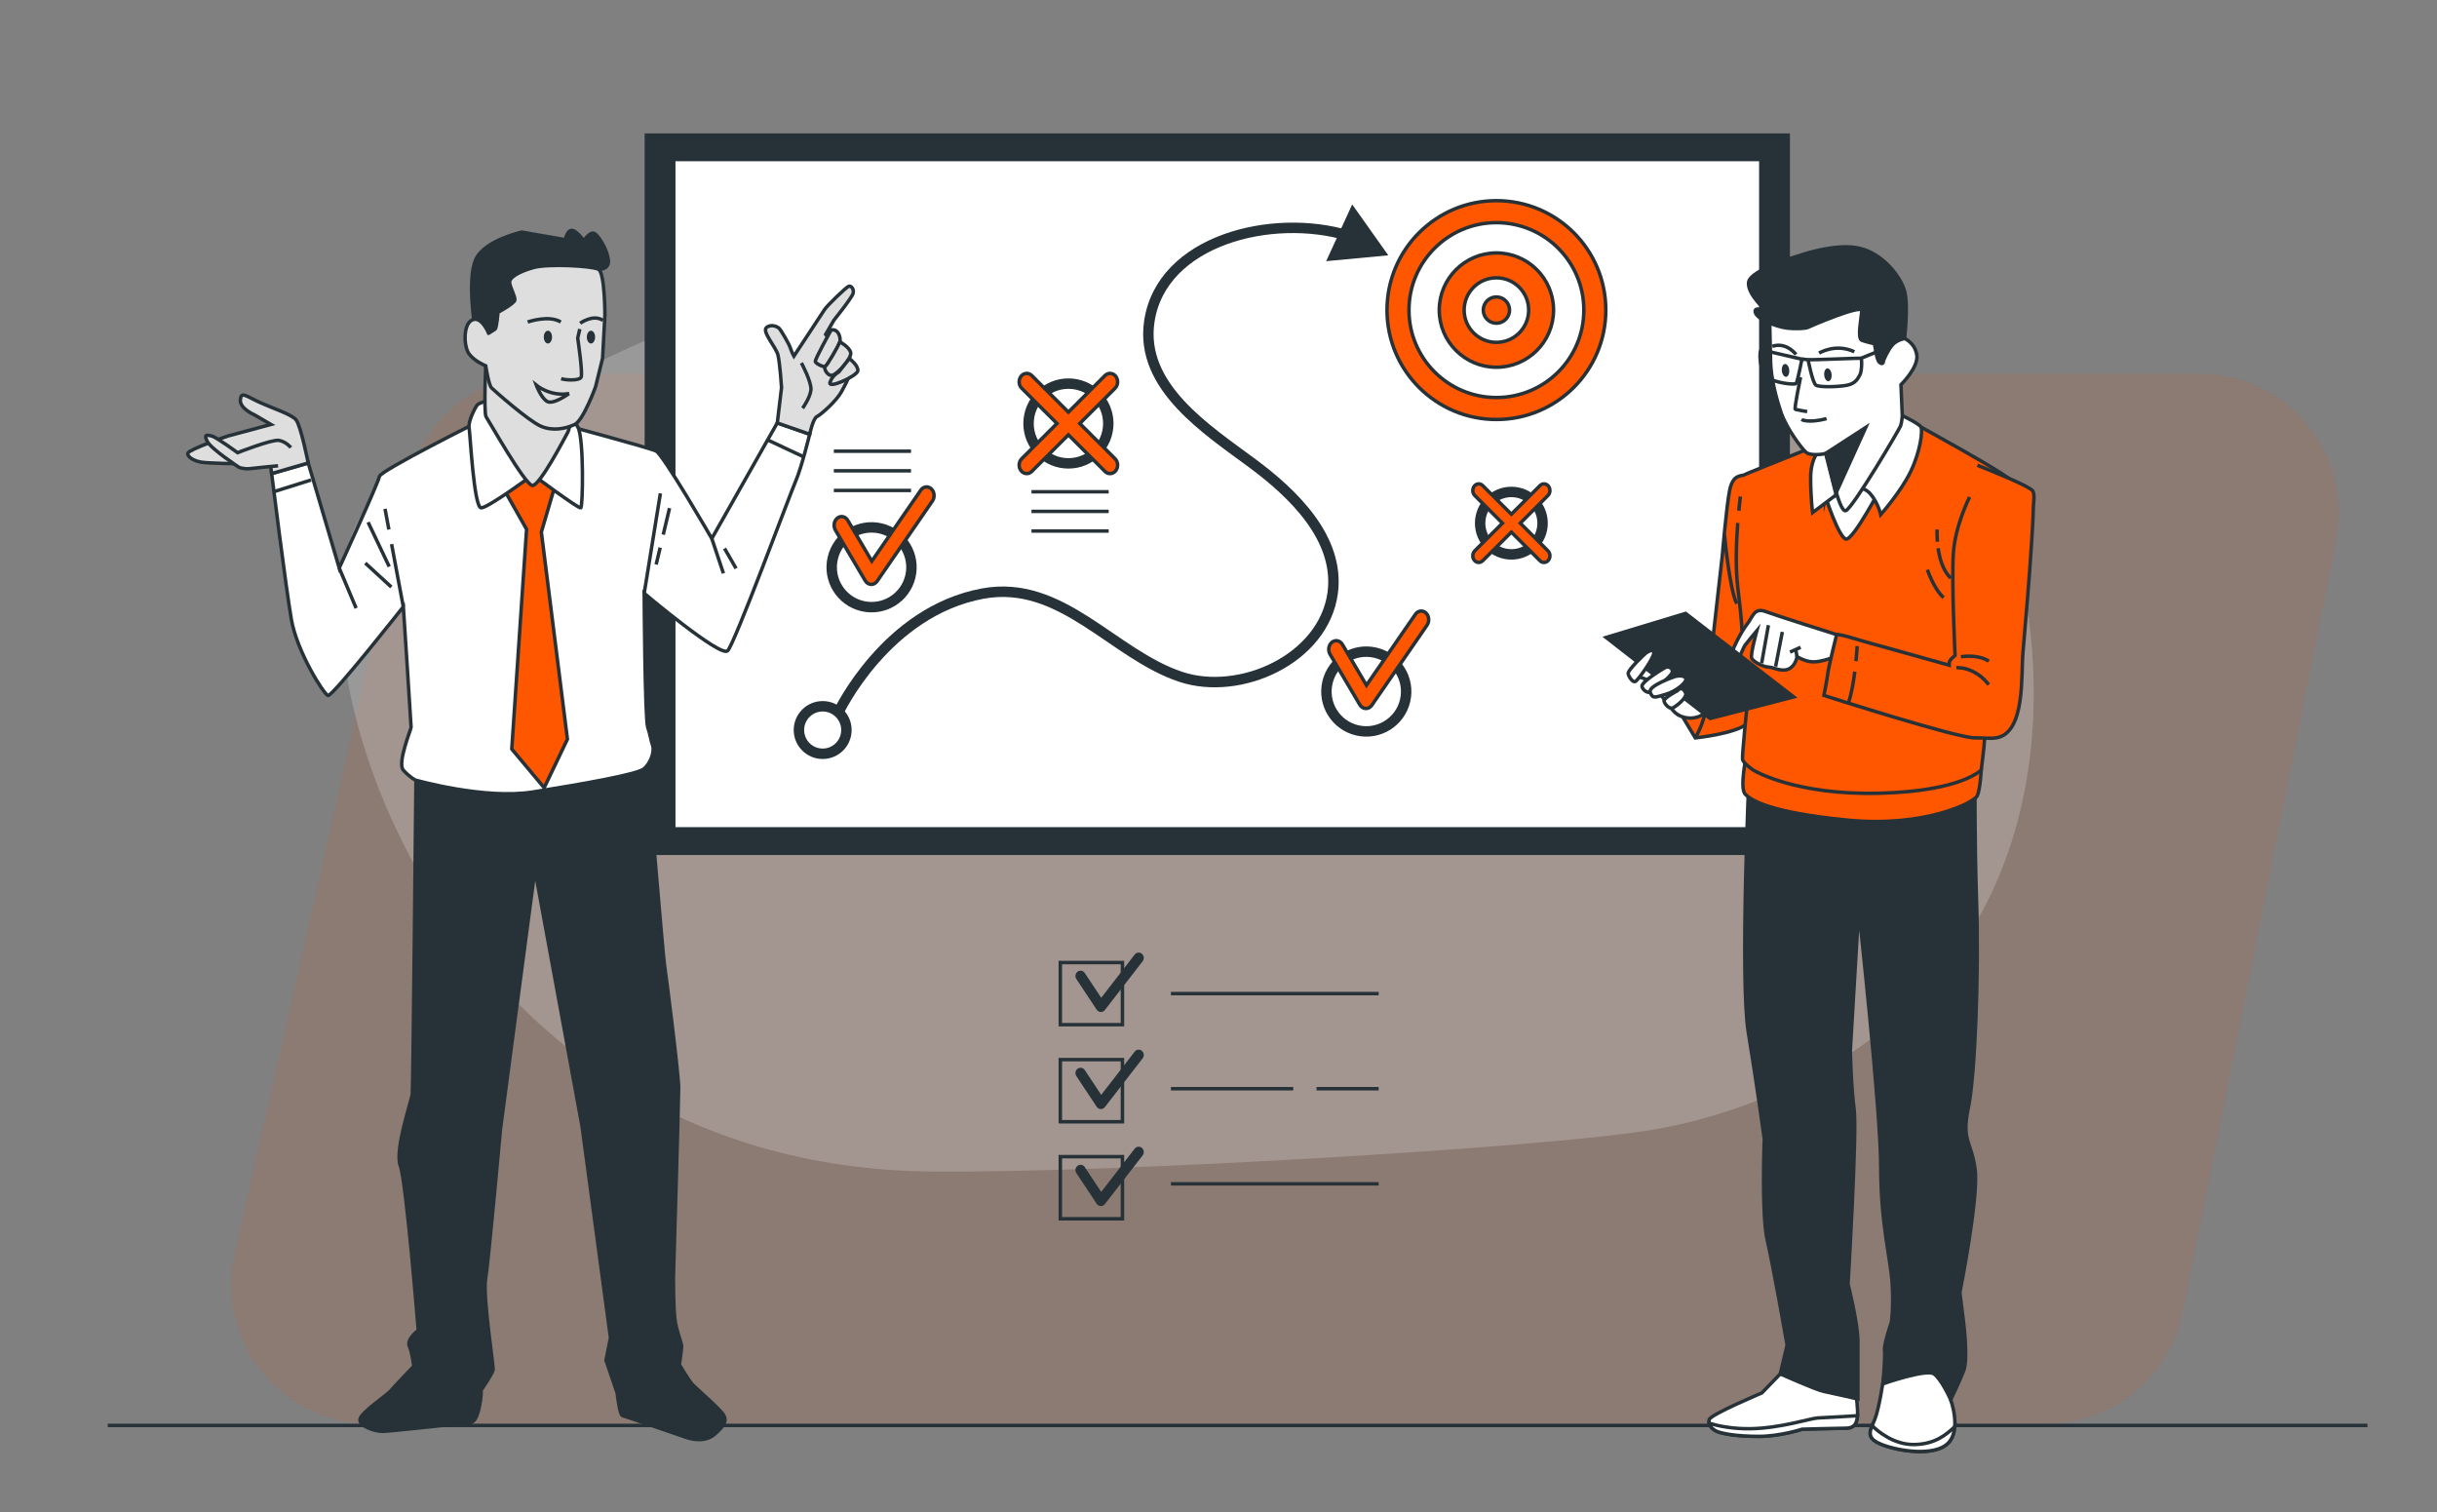 <svg width="701" height="435" viewBox="0 0 701 435" fill="none" xmlns="http://www.w3.org/2000/svg">
<rect x="0" y="0" width="701" height="435" fill="#808080" stroke="none"/>
<path opacity="0.1" d="M117.472 138.713L67.485 360.713C61.854 385.723 80.872 409.5 106.508 409.5H588.665C607.752 409.5 624.179 396.015 627.898 377.295L672.004 155.295C676.919 130.557 657.992 107.5 632.771 107.5H156.495C137.789 107.5 121.581 120.464 117.472 138.713Z" fill="#FF5600"/>
<g style="mix-blend-mode:luminosity" opacity="0.2">
<path d="M491.018 321.412C485.498 323.009 479.896 324.218 474.249 325.135C443.796 330.09 321.945 337.38 268.592 336.985C122.784 335.903 80.561 182.58 104.131 147.906C127.693 113.231 305.415 43.883 358.433 49.3C411.45 54.717 566.592 111.605 579.353 157.113C591.727 201.234 592.107 292.207 491.018 321.412Z" fill="white"/>
</g>
<path d="M31 410L681 410" stroke="#263238" stroke-miterlimit="10"/>
<path d="M322.87 276.86H305V294.73H322.87V276.86Z" stroke="#263238" stroke-miterlimit="10"/>
<path d="M322.87 304.78H305V322.65H322.87V304.78Z" stroke="#263238" stroke-miterlimit="10"/>
<path d="M322.87 332.69H305V350.56H322.87V332.69Z" stroke="#263238" stroke-miterlimit="10"/>
<path d="M316.67 291.08C316.67 291.08 316.63 291.08 316.62 291.08C316.16 291.06 315.73 290.82 315.46 290.42L309.61 281.59C309.15 280.9 309.32 279.95 309.99 279.47C310.66 278.99 311.57 279.17 312.03 279.86L316.76 287L326.39 274.57C326.9 273.91 327.82 273.81 328.46 274.34C329.09 274.87 329.19 275.82 328.69 276.48L317.82 290.51C317.54 290.87 317.12 291.08 316.67 291.08Z" fill="#263238"/>
<path d="M316.67 319C316.67 319 316.63 319 316.62 319C316.16 318.98 315.73 318.74 315.46 318.34L309.61 309.51C309.15 308.82 309.32 307.87 309.99 307.39C310.66 306.91 311.57 307.09 312.03 307.78L316.76 314.92L326.39 302.49C326.9 301.83 327.82 301.73 328.46 302.26C329.09 302.79 329.19 303.74 328.69 304.4L317.82 318.43C317.54 318.79 317.12 319 316.67 319Z" fill="#263238"/>
<path d="M316.67 346.91C316.67 346.91 316.63 346.91 316.62 346.91C316.16 346.89 315.73 346.65 315.46 346.25L309.61 337.42C309.15 336.73 309.32 335.78 309.99 335.3C310.66 334.82 311.57 335 312.03 335.69L316.76 342.83L326.39 330.4C326.9 329.74 327.82 329.64 328.46 330.17C329.09 330.7 329.19 331.65 328.69 332.31L317.82 346.34C317.54 346.7 317.12 346.91 316.67 346.91Z" fill="#263238"/>
<path d="M336.82 285.79H396.57" stroke="#263238" stroke-miterlimit="10"/>
<path d="M378.7 313.15H396.57" stroke="#263238" stroke-miterlimit="10"/>
<path d="M336.82 313.15H372" stroke="#263238" stroke-miterlimit="10"/>
<path d="M336.82 340.51H396.57" stroke="#263238" stroke-miterlimit="10"/>
<path d="M514.37 38.87H185.93V245.43H514.37V38.87Z" fill="#263238" stroke="#263238" stroke-miterlimit="10"/>
<path d="M506.5 45.88H193.8V238.41H506.5V45.88Z" fill="white" stroke="#263238" stroke-miterlimit="10"/>
<path d="M296.7 141.45H318.91" stroke="#263238" stroke-miterlimit="10"/>
<path d="M296.7 147.09H318.91" stroke="#263238" stroke-miterlimit="10"/>
<path d="M296.7 152.74H318.91" stroke="#263238" stroke-miterlimit="10"/>
<path d="M239.85 129.78H262.06" stroke="#263238" stroke-miterlimit="10"/>
<path d="M239.85 135.42H262.06" stroke="#263238" stroke-miterlimit="10"/>
<path d="M239.85 141.07H262.06" stroke="#263238" stroke-miterlimit="10"/>
<path d="M430.44 120.66C447.82 120.66 461.91 106.57 461.91 89.19C461.91 71.81 447.82 57.72 430.44 57.72C413.06 57.72 398.97 71.81 398.97 89.19C398.97 106.57 413.06 120.66 430.44 120.66Z" fill="#FF5600" stroke="#263238" stroke-miterlimit="10"/>
<path d="M430.44 114.34C444.33 114.34 455.59 103.08 455.59 89.19C455.59 75.3 444.33 64.04 430.44 64.04C416.55 64.04 405.29 75.3 405.29 89.19C405.29 103.08 416.55 114.34 430.44 114.34Z" fill="white" stroke="#263238" stroke-miterlimit="10"/>
<path d="M430.44 105.63C439.52 105.63 446.88 98.27 446.88 89.19C446.88 80.11 439.52 72.75 430.44 72.75C421.36 72.75 414 80.11 414 89.19C414 98.27 421.36 105.63 430.44 105.63Z" fill="#FF5600" stroke="#263238" stroke-miterlimit="10"/>
<path d="M430.44 98.47C435.565 98.47 439.72 94.315 439.72 89.19C439.72 84.065 435.565 79.91 430.44 79.91C425.315 79.91 421.16 84.065 421.16 89.19C421.16 94.315 425.315 98.47 430.44 98.47Z" fill="white" stroke="#263238" stroke-miterlimit="10"/>
<path d="M430.44 92.97C432.528 92.97 434.22 91.278 434.22 89.19C434.22 87.102 432.528 85.41 430.44 85.41C428.352 85.41 426.66 87.102 426.66 89.19C426.66 91.278 428.352 92.97 430.44 92.97Z" fill="#FF5600" stroke="#263238" stroke-miterlimit="10"/>
<path d="M241.19 204.86C241.19 204.86 254.84 175.85 282.72 170.73C305.39 166.57 320.13 188.21 339.67 194.69C356.7 200.34 380.74 189.58 383.34 170.61C385.5 154.83 371.86 141.89 360.33 133.33C347.41 123.73 327.77 111.31 330.6 92.45C334.11 69 366 61.22 387.74 67.76" stroke="#263238" stroke-width="3" stroke-miterlimit="10"/>
<path d="M381.47 75.12L399.34 73.44L388.96 58.8L381.47 75.12Z" fill="#263238"/>
<path d="M236.64 216.81C240.412 216.81 243.47 213.752 243.47 209.98C243.47 206.208 240.412 203.15 236.64 203.15C232.868 203.15 229.81 206.208 229.81 209.98C229.81 213.752 232.868 216.81 236.64 216.81Z" stroke="#263238" stroke-width="3" stroke-miterlimit="10"/>
<path d="M404.179 201.53C405.627 195.363 401.803 189.189 395.636 187.741C389.469 186.292 383.295 190.117 381.847 196.284C380.398 202.451 384.223 208.624 390.39 210.073C396.556 211.521 402.73 207.697 404.179 201.53Z" stroke="#263238" stroke-width="3" stroke-miterlimit="10"/>
<path d="M392.92 203.79C392.92 203.79 392.87 203.79 392.84 203.79C392.16 203.76 391.53 203.36 391.15 202.71L382.59 188.2C381.92 187.06 382.17 185.51 383.15 184.72C384.13 183.94 385.47 184.23 386.14 185.37L393.06 197.1L407.14 176.69C407.88 175.61 409.24 175.44 410.16 176.3C411.09 177.16 411.23 178.74 410.49 179.81L394.6 202.85C394.19 203.44 393.57 203.79 392.92 203.79Z" fill="#FF5600" stroke="#263238" stroke-miterlimit="10"/>
<path d="M261.87 165.803C263.325 159.637 259.507 153.46 253.342 152.005C247.176 150.55 240.999 154.368 239.544 160.533C238.089 166.699 241.907 172.876 248.072 174.331C254.238 175.786 260.415 171.968 261.87 165.803Z" stroke="#263238" stroke-width="3" stroke-miterlimit="10"/>
<path d="M250.64 168.09C250.64 168.09 250.59 168.09 250.56 168.09C249.88 168.06 249.25 167.66 248.87 167.01L240.31 152.5C239.64 151.36 239.89 149.81 240.87 149.02C241.85 148.24 243.19 148.53 243.86 149.67L250.78 161.4L264.86 140.99C265.6 139.91 266.96 139.74 267.88 140.6C268.81 141.46 268.95 143.04 268.21 144.11L252.32 167.15C251.91 167.74 251.29 168.09 250.64 168.09Z" fill="#FF5600" stroke="#263238" stroke-miterlimit="10"/>
<path d="M307.33 133.28C313.665 133.28 318.8 128.145 318.8 121.81C318.8 115.475 313.665 110.34 307.33 110.34C300.995 110.34 295.86 115.475 295.86 121.81C295.86 128.145 300.995 133.28 307.33 133.28Z" stroke="#263238" stroke-width="3" stroke-miterlimit="10"/>
<path d="M310.6 121.81L320.75 111.67C321.65 110.77 321.73 109.23 320.93 108.22C320.13 107.21 318.75 107.12 317.85 108.02L307.32 118.54L296.79 108.02C295.89 107.12 294.51 107.21 293.71 108.22C292.91 109.23 292.99 110.78 293.89 111.67L304.04 121.81L293.89 131.95C292.99 132.85 292.91 134.39 293.71 135.4C294.14 135.94 294.74 136.22 295.34 136.22C295.86 136.22 296.37 136.02 296.79 135.6L307.32 125.08L317.85 135.6C318.27 136.02 318.78 136.22 319.3 136.22C319.9 136.22 320.5 135.94 320.93 135.4C321.73 134.39 321.65 132.84 320.75 131.95L310.6 121.81Z" fill="#FF5600" stroke="#263238" stroke-miterlimit="10"/>
<path d="M434.74 159.46C439.7 159.46 443.72 155.44 443.72 150.48C443.72 145.52 439.7 141.5 434.74 141.5C429.78 141.5 425.76 145.52 425.76 150.48C425.76 155.44 429.78 159.46 434.74 159.46Z" stroke="#263238" stroke-width="3" stroke-miterlimit="10"/>
<path d="M437.31 150.48L445.26 142.53C445.96 141.83 446.03 140.62 445.4 139.82C444.77 139.03 443.69 138.96 442.99 139.66L434.74 147.9L426.49 139.66C425.79 138.96 424.71 139.03 424.08 139.82C423.45 140.61 423.52 141.82 424.22 142.53L432.17 150.48L424.22 158.43C423.52 159.13 423.45 160.34 424.08 161.14C424.42 161.57 424.89 161.78 425.36 161.78C425.76 161.78 426.17 161.62 426.49 161.3L434.74 153.06L442.99 161.3C443.32 161.63 443.72 161.78 444.12 161.78C444.59 161.78 445.06 161.56 445.4 161.14C446.03 160.35 445.96 159.14 445.26 158.43L437.31 150.48Z" fill="#FF5600" stroke="#263238" stroke-miterlimit="10"/>
<path d="M483.67 205.615L487.65 212.245C487.65 212.245 499 211.065 502.39 208.265C505.78 205.465 506.08 205.025 506.52 203.105C506.96 201.185 504.6 198.385 504.6 198.385L492.36 198.535L483.66 205.615H483.67Z" fill="#FF5600" stroke="#263238" stroke-miterlimit="10"/>
<path d="M487.65 212.255C487.65 212.255 491.48 205.765 490.45 201.495L487.65 212.255Z" fill="#FF5600"/>
<path d="M487.65 212.255C487.65 212.255 491.48 205.765 490.45 201.495" stroke="#263238" stroke-miterlimit="10"/>
<path d="M512.09 395.175L506.79 400.655C506.79 400.655 492.1 406.825 491.66 408.295C491.22 409.765 492.54 411.235 494.16 411.825C495.78 412.415 499.74 413.145 505.91 413.145C512.08 413.145 518.4 411.085 518.4 411.085C518.4 411.085 528.98 410.795 530.89 410.795C532.8 410.795 533.98 410.065 534.27 407.705C534.56 405.355 533.83 400.805 533.83 400.805C533.83 400.805 515.2 394.835 512.1 395.175H512.09Z" fill="white" stroke="#263238" stroke-miterlimit="10"/>
<path d="M522.8 407.855C520.6 408.005 512.22 410.795 503.55 410.945C498.3 411.035 494.08 410.105 491.63 409.385C491.89 410.445 492.94 411.385 494.15 411.825C495.77 412.415 499.73 413.145 505.9 413.145C512.07 413.145 518.39 411.085 518.39 411.085C518.39 411.085 528.97 410.795 530.88 410.795C532.79 410.795 533.97 410.065 534.26 407.705C534.28 407.545 534.29 407.385 534.3 407.215C530.45 407.445 524.31 407.755 522.8 407.855Z" fill="white" stroke="#263238" stroke-miterlimit="10"/>
<path d="M541.76 396.695C541.76 396.695 540.58 405.065 539.26 408.305C537.94 411.535 536.47 413.595 541.32 415.505C546.17 417.415 556.6 419.035 560.42 415.065C564.24 411.095 561.12 402.625 561.12 402.625L560.57 393.025C560.57 393.025 554.25 387.295 549.55 389.205C544.85 391.115 541.76 396.695 541.76 396.695Z" fill="white" stroke="#263238" stroke-miterlimit="10"/>
<path d="M560.41 415.055C561.61 413.815 562.12 412.125 562.26 410.395C559.81 412.675 556.64 415.375 550.71 415.495C544.82 415.615 540.21 411.735 538.5 410.075C537.59 412.335 537.41 413.965 541.3 415.495C546.15 417.405 556.58 419.025 560.4 415.055H560.41Z" fill="white" stroke="#263238" stroke-miterlimit="10"/>
<path d="M503.12 222.515C503.12 222.515 500.49 282.255 502.9 296.915C505.31 311.575 507.5 327.555 507.5 327.555C507.5 327.555 506.62 349.435 508.38 356.875C510.13 364.315 514.07 386.855 514.07 386.855L512.1 395.175C512.1 395.175 522.39 399.775 524.57 400.205C526.76 400.645 534.42 402.395 534.42 402.395V385.765C534.42 380.515 531.58 369.355 531.58 369.355C531.58 369.355 534.21 325.805 533.33 319.025C532.45 312.245 532.24 302.175 532.24 302.175L534.65 261.475C534.65 261.475 541 319.245 541 335.655C541 352.065 543.84 362.135 544.28 369.135C544.72 376.135 544.06 380.295 544.06 380.295C544.06 380.295 541.87 386.645 542.09 388.395C542.31 390.145 541.65 398.025 541.65 398.025C541.65 398.025 554.12 393.645 556.31 395.185C558.5 396.715 561.12 402.625 561.12 402.625C561.12 402.625 563.53 397.595 564.84 394.305C566.15 391.015 564.84 380.515 564.84 380.515L563.75 371.765C563.75 371.765 569.22 344.415 568.13 336.315C567.04 328.215 564.19 328.215 566.16 318.805C568.13 309.395 569.22 280.295 568.57 259.935C567.91 239.585 568.13 222.955 568.13 222.955L503.14 222.515H503.12Z" fill="#263238" stroke="#263238" stroke-miterlimit="10"/>
<path d="M502.46 216.625C502.46 216.625 500.27 226.695 502.02 228.445C503.77 230.195 509.02 233.695 531.34 235.885C553.66 238.075 567.89 230.855 568.76 228.885C569.64 226.915 569.89 221.445 569.89 221.445C569.89 221.445 526.26 227.225 502.45 216.635L502.46 216.625Z" fill="#FF5600" stroke="#263238" stroke-miterlimit="10"/>
<path d="M528.48 125.805C528.48 125.805 502.17 136.255 501.61 136.625C501.05 136.995 498.44 136.255 497.51 141.105C496.58 145.955 495.46 159.395 495.46 159.395L490.98 199.135L502.55 202.865C502.55 202.865 501.06 217.525 501.24 218.455C501.43 219.385 503.67 221.065 504.23 221.445C504.79 221.815 516.54 228.725 540.43 228.165C564.31 227.605 569.91 221.445 569.91 221.445C569.91 221.445 570.84 214.245 570.84 212.755C570.84 211.265 570.65 188.875 570.65 188.875C570.65 188.875 578.86 139.615 578.3 138.125C577.74 136.635 552.55 122.825 552.55 122.825L528.48 125.815V125.805Z" fill="#FF5600" stroke="#263238" stroke-miterlimit="10"/>
<path d="M525.09 142.835C525.09 142.835 528.91 154.675 531.01 155.055C533.11 155.435 541.51 139.405 541.51 139.405L527.38 132.155L525.09 142.845V142.835Z" fill="white" stroke="#263238" stroke-miterlimit="10"/>
<path d="M523.82 128.785C523.82 128.785 520.83 131.395 520.83 137.365C520.83 143.335 521.39 147.445 521.39 147.445L531.28 139.985C531.28 139.985 535.76 139.425 538 142.035C540.24 144.645 540.99 148.005 540.99 148.005C540.99 148.005 546.77 141.475 549.57 135.695C552.37 129.915 553.12 123.935 552.56 122.825C552 121.705 545.47 118.725 545.47 118.725L523.83 128.805L523.82 128.785Z" fill="white" stroke="#263238" stroke-miterlimit="10"/>
<path d="M508.94 87.735C508.94 87.735 509.19 99.635 509.32 104.195C509.45 108.755 510.84 114.325 512.36 118.755C513.88 123.185 518.31 129.135 519.58 130.155C520.85 131.165 524.65 130.665 525.15 130.405C525.65 130.145 528.82 147.885 530.98 146.865C533.13 145.855 546.3 123.565 546.68 122.545C547.06 121.535 547.19 119.635 547.19 119.635L546.81 110.645C546.81 110.645 551.88 105.705 551.37 102.155C550.86 98.605 547.82 97.345 547.82 97.345L542.5 95.695C542.5 95.695 543.39 86.825 541.99 84.935C540.6 83.035 508.94 87.725 508.94 87.725V87.735Z" fill="white" stroke="#263238" stroke-miterlimit="10"/>
<path d="M517.43 73.555C517.43 73.555 503.5 77.605 502.99 81.155C502.48 84.705 508.56 89.895 508.56 89.895C508.56 89.895 504.51 87.745 504.89 89.765C505.27 91.795 510.97 93.945 513.76 94.325C516.55 94.705 519.46 94.455 519.97 94.195C520.48 93.935 535.67 87.355 535.55 89.385C535.42 91.415 534.16 97.365 535.55 97.875C536.94 98.385 539.22 98.885 539.22 98.885C539.22 98.885 539.73 103.445 540.61 104.205C541.5 104.965 541.75 104.335 541.75 103.955C541.75 103.575 543.14 100.535 544.41 99.145C545.68 97.755 547.83 97.375 547.83 97.375C547.83 97.375 548.97 87.745 547.83 83.695C546.69 79.645 541.75 73.055 534.91 71.415C528.07 69.765 517.43 73.565 517.43 73.565V73.555Z" fill="#263238" stroke="#263238" stroke-miterlimit="10"/>
<path d="M518.31 103.315C518.31 103.315 507.8 100.905 506.79 100.655C505.78 100.405 506.16 107.115 508.44 108.635C510.72 110.155 516.29 110.785 516.67 110.285C517.05 109.775 518.32 103.315 518.32 103.315H518.31Z" stroke="#263238" stroke-miterlimit="10"/>
<path d="M520.09 103.445C520.09 103.445 521.36 110.155 522.37 110.795C523.38 111.425 528.83 111.305 531.36 110.795C533.89 110.285 534.53 108.645 535.03 107.755C535.54 106.865 535.66 103.195 535.28 103.065C534.9 102.935 521.86 103.575 520.08 103.445H520.09Z" stroke="#263238" stroke-miterlimit="10"/>
<path d="M518.31 103.315L520.09 103.445" stroke="#263238" stroke-miterlimit="10"/>
<path d="M535.29 103.065L543.39 99.765" stroke="#263238" stroke-miterlimit="10"/>
<path d="M517.93 108.505C517.93 108.505 516.03 117.625 516.41 117.755C516.79 117.885 519.83 118.385 519.83 118.385" stroke="#263238" stroke-miterlimit="10"/>
<path d="M518.19 120.665C518.19 120.665 520.09 121.805 525.41 120.415" stroke="#263238" stroke-miterlimit="10"/>
<path d="M525.15 130.415L536.68 122.945L528.07 141.945L525.15 130.415Z" fill="#263238" stroke="#263238" stroke-miterlimit="10"/>
<path d="M523.26 101.565C523.26 101.565 527.94 98.635 533.4 101.175" stroke="#263238" stroke-miterlimit="10"/>
<path d="M516.62 101.955C516.62 101.955 513.89 98.245 509.79 99.615" stroke="#263238" stroke-miterlimit="10"/>
<path d="M514.67 106.435C514.77 107.455 514.37 108.325 513.78 108.385C513.19 108.445 512.63 107.655 512.54 106.645C512.44 105.625 512.84 104.755 513.43 104.695C514.02 104.635 514.58 105.425 514.67 106.435Z" fill="#263238"/>
<path d="M526.86 107.705C526.96 108.725 526.56 109.595 525.97 109.655C525.38 109.715 524.82 108.925 524.73 107.915C524.63 106.895 525.03 106.025 525.62 105.965C526.21 105.905 526.77 106.695 526.86 107.705Z" fill="#263238"/>
<path d="M528.3 182.525C528.3 182.525 510.27 176.835 508.15 175.995C504.54 174.565 504.31 177.305 502.55 179.545C500.8 181.765 497.89 187.385 497.89 189.065C497.89 190.745 498.45 191.115 499.38 190.375C500.31 189.625 501.43 186.275 501.99 185.525C502.55 184.775 505.35 181.425 505.35 181.425C505.35 181.425 503.48 188.145 503.86 189.265C504.23 190.385 507.41 191.875 508.71 191.875C510.01 191.875 512.44 193.365 514.49 192.435C516.54 191.505 516.92 188.885 516.92 188.885C516.92 188.885 519.35 190.375 521.58 190.375C523.81 190.375 526.24 189.445 526.24 189.445H527.92L528.29 182.545L528.3 182.525Z" fill="white" stroke="#263238" stroke-miterlimit="10"/>
<path d="M508.68 179.825L506.74 190.745" stroke="#263238" stroke-miterlimit="10"/>
<path d="M512.69 181.755L510.75 191.715" stroke="#263238" stroke-miterlimit="10"/>
<path d="M517.94 186.185L514.9 187.565" stroke="#263238" stroke-miterlimit="10"/>
<path d="M516.56 186.875L516.91 188.865" stroke="#263238" stroke-miterlimit="10"/>
<path d="M566.55 142.965C566.55 142.965 562.45 150.985 561.89 159.015C561.33 167.035 562.37 188.535 562.37 188.535C562.37 188.535 560.69 189.845 560.69 190.585V191.335C560.69 191.335 540.69 185.725 536.91 184.705C534.82 184.135 529.15 182.265 528.3 182.535C528.3 182.535 525.99 191.835 525.8 193.515C525.61 195.195 524.65 200.025 524.65 200.025C524.65 200.025 563.3 212.425 568.15 212.235C570.18 212.155 572.53 212.585 574.53 212.165C582.62 210.455 581.33 194.085 581.9 187.635C582.82 177.195 583.7 166.755 584.37 156.295C584.59 152.815 584.82 149.335 584.89 145.855C584.91 144.855 585.41 141.965 584.65 141.115C583.16 139.435 568.79 133.835 568.79 133.835" fill="#FF5600"/>
<path d="M566.55 142.965C566.55 142.965 562.45 150.985 561.89 159.015C561.33 167.035 562.37 188.535 562.37 188.535C562.37 188.535 560.69 189.845 560.69 190.585V191.335C560.69 191.335 540.69 185.725 536.91 184.705C534.82 184.135 529.15 182.265 528.3 182.535C528.3 182.535 525.99 191.835 525.8 193.515C525.61 195.195 524.65 200.025 524.65 200.025C524.65 200.025 563.3 212.425 568.15 212.235C570.18 212.155 572.53 212.585 574.53 212.165C582.62 210.455 581.33 194.085 581.9 187.635C582.82 177.195 583.7 166.755 584.37 156.295C584.59 152.815 584.82 149.335 584.89 145.855C584.91 144.855 585.41 141.965 584.65 141.115C583.16 139.435 568.79 133.835 568.79 133.835" stroke="#263238" stroke-miterlimit="10"/>
<path d="M562.74 192.075C562.74 192.075 567.78 191.515 572.07 196.925" stroke="#263238" stroke-miterlimit="10"/>
<path d="M572.07 190.205C572.07 190.205 569.64 188.155 564.05 188.895" stroke="#263238" stroke-miterlimit="10"/>
<path d="M533.53 193.185C533.14 196.235 532.57 199.605 531.75 201.975" stroke="#263238" stroke-miterlimit="10"/>
<path d="M534.22 185.845C534.22 185.845 534.12 187.655 533.87 190.165" stroke="#263238" stroke-miterlimit="10"/>
<path d="M557.5 157.685C557.92 160.645 558.9 164.145 561.14 166.295" stroke="#263238" stroke-miterlimit="10"/>
<path d="M557.22 152.295C557.22 152.295 557.13 153.765 557.3 155.825" stroke="#263238" stroke-miterlimit="10"/>
<path d="M554.42 163.865C554.42 163.865 556.29 169.465 559.08 171.885" stroke="#263238" stroke-miterlimit="10"/>
<path d="M499.86 150.415C499.45 155.825 499.15 163.155 499.88 169.055C501.21 179.815 501.06 181.435 501.06 181.435" stroke="#263238" stroke-miterlimit="10"/>
<path d="M500.62 142.815C500.62 142.815 500.41 144.385 500.17 146.885" stroke="#263238" stroke-miterlimit="10"/>
<path d="M496.05 153.875C496.05 153.875 497.52 169.795 499.59 173.625" stroke="#263238" stroke-miterlimit="10"/>
<path d="M470.4 194.265L475.26 196.035C475.26 196.035 479.09 202.225 481.6 204.735C484.11 207.245 488.82 207.095 490.74 204.585C492.66 202.075 487.94 196.625 483.66 194.115C479.38 191.605 473.78 187.335 470.39 194.265H470.4Z" fill="white" stroke="#263238" stroke-miterlimit="10"/>
<path d="M462 183.355L491.92 206.655L515.95 200.455L484.85 176.435L462 183.355Z" fill="#263238" stroke="#263238" stroke-miterlimit="10"/>
<path d="M473.35 187.925C473.35 187.925 468.04 192.785 468.34 193.825C468.63 194.855 469.67 196.335 470.4 196.035C471.13 195.735 476 188.955 475.71 187.635C475.42 186.305 473.35 187.925 473.35 187.925Z" fill="white" stroke="#263238" stroke-miterlimit="10"/>
<path d="M478.66 192.205C478.66 192.205 471.88 196.185 472.32 197.515C472.76 198.845 474.09 199.285 474.68 199.135C475.27 198.985 480.72 194.565 481.02 193.385C481.31 192.205 479.84 191.325 478.66 192.205Z" fill="white" stroke="#263238" stroke-miterlimit="10"/>
<path d="M481.9 194.565C481.9 194.565 473.94 197.215 474.68 199.135C475.42 201.055 476.01 200.605 479.1 199.725C482.19 198.845 485.59 196.035 484.85 195.005C484.11 193.975 481.9 194.565 481.9 194.565Z" fill="white" stroke="#263238" stroke-miterlimit="10"/>
<path d="M482.49 198.695C482.49 198.695 478.51 200.755 478.66 201.645C478.81 202.535 480.28 204.155 481.31 203.565C482.34 202.975 485.44 200.615 484.85 199.285C484.26 197.955 483.38 197.665 482.49 198.695Z" fill="white" stroke="#263238" stroke-miterlimit="10"/>
<path d="M119.68 221.52C119.68 221.52 118.82 312.74 118.6 314.68C118.38 316.62 113.44 330.82 115.16 335.33C116.88 339.85 120.32 382.66 120.32 382.66C120.32 382.66 116.88 385.24 117.74 387.18C118.6 389.12 119.03 392.99 119.03 392.99C119.03 392.99 113.22 399.01 112.36 400.09C111.5 401.17 103.75 406.33 103.54 408.27C103.32 410.21 107.84 411.71 109.99 411.71C112.14 411.71 132.8 409.34 134.3 409.34C135.8 409.34 136.88 408.91 137.74 405.25C138.6 401.59 138.39 399.87 138.39 399.87C138.39 399.87 141.62 395.14 141.83 394.06C142.05 392.98 138.82 372.98 139.68 367.81C140.54 362.65 143.98 324.57 143.98 324.57L153.88 250.13L167.43 323.92L175.61 384.81L174.32 391.26L177.55 400.73C177.55 400.73 178.2 406.97 179.06 407.18C179.92 407.4 197.35 413.42 197.35 413.42C197.35 413.42 202.3 415.36 205.53 412.56C208.76 409.76 208.97 408.47 208.11 406.97C207.25 405.46 200.36 399.44 199.29 398.36C198.22 397.28 195.42 392.55 195.42 392.55C195.42 392.55 196.07 388.03 196.07 387.17C196.07 386.31 194.56 382.87 194.13 379.42C193.7 375.97 193.7 367.59 193.7 367.59C193.7 367.59 195.21 317.03 195.21 312.94C195.21 308.85 191.55 280.24 191.12 277.44C190.69 274.64 186.39 223.01 186.39 223.01L186.17 216.34L120.12 217.63L119.69 221.5L119.68 221.52Z" fill="#263238" stroke="#263238" stroke-miterlimit="10"/>
<path d="M138.1 121.04C138.1 121.04 109.33 135.42 109.13 137.04C108.93 138.66 97.58 163.38 97.58 163.38L88.67 133.19L78.14 136.23C78.14 136.23 82.19 168.85 83.81 178.17C85.43 187.49 93.13 199.64 94.34 200.05C95.56 200.46 116.02 174.52 116.02 174.52C116.02 174.52 118.25 208.56 118.25 209.16C118.25 209.76 114.2 219.49 116.02 221.52C117.84 223.55 119.46 224.36 119.46 224.36C119.46 224.36 139.31 230.03 153.29 227.8C167.27 225.57 183.48 222.74 185.3 221.11C187.12 219.49 188.34 216.25 187.73 214.42C187.12 212.6 187.12 211.58 186.31 209.15C185.5 206.72 185.3 170.66 185.3 170.66C185.3 170.66 207.28 189.21 209.3 187.19C211.32 185.17 227.03 142.71 228.85 138.45C230.67 134.2 232.9 124.88 232.9 124.88L223.58 121.64L204.75 154.9C204.75 154.9 190.76 130.75 188.73 129.74C186.7 128.73 160.77 121.84 160.16 121.64C159.55 121.44 138.08 121.03 138.08 121.03L138.1 121.04Z" fill="white" stroke="#263238" stroke-miterlimit="10"/>
<path d="M111.86 152.3L110.75 146.36" stroke="#263238" stroke-miterlimit="10"/>
<path d="M116.01 174.52L112.64 156.51" stroke="#263238" stroke-miterlimit="10"/>
<path d="M105.88 150.21L111.96 162.98" stroke="#263238" stroke-miterlimit="10"/>
<path d="M105.07 161.96L112.57 168.85" stroke="#263238" stroke-miterlimit="10"/>
<path d="M189.96 141.91L185.3 170.67" stroke="#263238" stroke-miterlimit="10"/>
<path d="M189.9 157.51L188.74 162.37" stroke="#263238" stroke-miterlimit="10"/>
<path d="M192.59 146.16L190.78 153.78" stroke="#263238" stroke-miterlimit="10"/>
<path d="M204.76 154.91L208.09 164.91" stroke="#263238" stroke-miterlimit="10"/>
<path d="M211.73 163.5L208.41 157.75" stroke="#263238" stroke-miterlimit="10"/>
<path d="M97.58 163.38L102.44 174.93" stroke="#263238" stroke-miterlimit="10"/>
<path d="M220.75 126.51L231.09 131.37" stroke="#263238" stroke-miterlimit="10"/>
<path d="M89.47 138.06L78.53 141.5" stroke="#263238" stroke-miterlimit="10"/>
<path d="M145.39 141.5L151.47 152.24L147.21 215.45L156.53 226.59L163.22 212.61L155.72 153.05L159.77 139.27L153.9 131.78L145.39 141.5Z" fill="#FF5600" stroke="#263238" stroke-miterlimit="10"/>
<path d="M140.75 115.16C140.75 115.16 137.84 115.77 137.23 116.54C136.62 117.31 134.63 121.28 134.93 122.97C135.24 124.65 136.31 146.23 138.45 146.08C140.59 145.93 153.29 136.59 153.29 136.59C153.29 136.59 166.45 146.38 167.06 146.08C167.67 145.78 167.98 126.49 166.29 122.97C164.6 119.45 162.01 117.92 162.01 117.92C162.01 117.92 146.71 113.48 140.74 115.17L140.75 115.16Z" fill="white" stroke="#263238" stroke-miterlimit="10"/>
<path d="M139.83 102.3C139.83 102.3 139.06 118.83 139.83 119.9C140.6 120.97 151 139.49 153.14 139.64C155.28 139.79 162.63 125.56 163.24 124.49C163.85 123.42 164.01 121.43 164.01 121.43C164.01 121.43 154.52 116.99 152.23 115.46C149.93 113.93 141.82 102.91 141.06 101.99C140.3 101.07 139.84 102.3 139.84 102.3H139.83Z" fill="#DEDEDE" stroke="#263238" stroke-miterlimit="10"/>
<path d="M136.54 93.85C136.54 93.85 134.37 80.14 136.87 74.63C139.38 69.11 150.08 66.77 150.08 66.77L162.62 68.94C162.62 68.94 163.12 66.27 164.46 66.27C165.8 66.27 167.97 69.28 167.97 69.28C167.97 69.28 169.81 66.27 171.15 67.27C172.49 68.27 174.66 71.95 174.99 74.79C175.32 77.63 172.15 77.46 172.15 77.46C172.15 77.46 154.26 78.63 151.92 79.97C149.58 81.31 150.75 82.14 150.08 85.49C149.41 88.83 145.4 91.51 145.4 91.51C145.4 91.51 144.23 95.69 143.39 96.52C142.55 97.35 140.72 97.86 139.38 97.19C138.04 96.52 136.54 93.85 136.54 93.85Z" fill="#263238" stroke="#263238" stroke-miterlimit="10"/>
<path d="M140.55 95.85C140.55 95.85 138.54 90.83 135.87 92.01C133.2 93.18 133.36 99.53 134.87 101.71C136.37 103.88 139.72 105.22 139.72 105.22C139.72 105.22 140.56 110.74 141.39 111.57C142.23 112.41 152.09 121.1 155.6 122.6C159.11 124.1 162.79 123.27 165.3 122.1C167.81 120.93 171.32 111.23 171.32 111.23L173.33 103.04L174 90.67C174 90.67 174 78.47 172.16 77.46C170.32 76.46 157.62 75.79 153.44 76.96C149.26 78.13 146.42 79.8 146.59 81.31C146.76 82.81 148.26 85.32 148.09 86.32C147.92 87.32 143.24 89.83 143.24 89.83C143.24 89.83 142.91 94.34 142.4 94.68C141.89 95.02 140.56 95.85 140.56 95.85H140.55Z" fill="#DEDEDE" stroke="#263238" stroke-miterlimit="10"/>
<path d="M151.79 92.62C151.79 92.62 157.86 90.48 161.31 92.62" stroke="#263238" stroke-miterlimit="10"/>
<path d="M166.89 92.98C166.89 92.98 170.58 90.24 173.43 92.15" stroke="#263238" stroke-miterlimit="10"/>
<path d="M166.77 94.64L166.18 97.26C166.18 97.26 167.73 107.61 167.13 108.56C166.54 109.51 162.85 109.39 161.42 108.92" stroke="#263238" stroke-miterlimit="10"/>
<path d="M163.68 113.2C158.33 114.15 154.28 110.82 154.28 110.82C154.28 110.82 155.59 114.39 157.37 115.46C159.15 116.53 163.67 113.2 163.67 113.2H163.68Z" stroke="#263238" stroke-miterlimit="10"/>
<path d="M158.8 96.96C158.8 97.98 158.27 98.8 157.61 98.8C156.95 98.8 156.42 97.97 156.42 96.96C156.42 95.95 156.95 95.12 157.61 95.12C158.27 95.12 158.8 95.95 158.8 96.96Z" fill="#263238"/>
<path d="M171.18 96.96C171.18 97.98 170.65 98.8 169.99 98.8C169.33 98.8 168.8 97.97 168.8 96.96C168.8 95.95 169.33 95.12 169.99 95.12C170.65 95.12 171.18 95.95 171.18 96.96Z" fill="#263238"/>
<path d="M88.66 133.19C88.66 133.19 86.51 122.33 85.14 120.73C83.77 119.13 78.63 117.53 74.63 115.7C70.63 113.87 69.37 112.5 69.14 115.01C68.91 117.52 73.25 119.35 73.25 119.35L77.94 122.09C77.94 122.09 66.05 125.29 65.6 125.4C65.15 125.51 54.4 129.29 54.06 130.31C53.72 131.34 55.77 132.6 57.95 132.94C60.12 133.28 68.81 133.4 70.06 133.4C71.31 133.4 77.83 133.97 77.83 133.97L78.13 136.21L88.66 133.17V133.19Z" fill="#DEDEDE" stroke="#263238" stroke-miterlimit="10"/>
<path d="M83.66 128.73C83.66 128.73 82.29 127.02 80.23 126.67C78.17 126.33 68.34 130.21 68.34 130.21C68.34 130.21 62.28 125.75 60.91 125.41C59.54 125.07 58.51 124.84 59.65 127.01C60.79 129.18 68.79 134.44 68.79 134.44C68.79 134.44 70.28 135.01 71.99 134.78C73.7 134.55 79.99 133.98 79.99 133.98" fill="#DEDEDE"/>
<path d="M83.66 128.73C83.66 128.73 82.29 127.02 80.23 126.67C78.17 126.33 68.34 130.21 68.34 130.21C68.34 130.21 62.28 125.75 60.91 125.41C59.54 125.07 58.51 124.84 59.65 127.01C60.79 129.18 68.79 134.44 68.79 134.44C68.79 134.44 70.28 135.01 71.99 134.78C73.7 134.55 79.99 133.98 79.99 133.98" stroke="#263238" stroke-miterlimit="10"/>
<path d="M223.59 121.65L224.81 111.48C224.81 111.48 224.35 104.39 223.78 102.11C223.21 99.82 219.09 95.37 220.47 94.22C221.85 93.07 223.78 93.99 224.24 94.56C224.7 95.13 226.87 98.67 227.33 100.05C227.79 101.42 228.36 102.45 228.36 102.45C228.36 102.45 236.36 90.34 237.16 89.08C237.96 87.82 243.45 82.57 244.13 82.34C244.82 82.11 245.73 83.14 245.39 84.4C245.05 85.66 239.9 92.06 239.9 92.06L237.5 96.17C237.5 96.17 243.79 104.86 244.24 106.34C244.7 107.83 243.55 109.88 242.07 112.63C240.59 115.38 236.13 119.26 234.98 119.83C233.84 120.4 232.91 124.9 232.91 124.9L223.59 121.66V121.65Z" fill="#DEDEDE" stroke="#263238" stroke-miterlimit="10"/>
<path d="M239.09 94.9C239.09 94.9 234.29 103.47 234.52 104.04C234.75 104.61 236.81 105.64 237.38 105.41C237.95 105.18 241.38 99.47 241.61 98.32C241.84 97.18 241.27 94.55 239.1 94.89L239.09 94.9Z" fill="#DEDEDE" stroke="#263238" stroke-miterlimit="10"/>
<path d="M241.61 98.33C241.61 98.33 244.35 99.82 244.7 101.42C245.04 103.02 240.93 107.59 239.44 107.93C237.95 108.27 236.81 105.76 237.38 105.42C237.95 105.08 241.04 99.71 241.61 98.33Z" fill="#DEDEDE" stroke="#263238" stroke-miterlimit="10"/>
<path d="M244.35 103.13C244.35 103.13 246.98 105.19 246.75 106.67C246.52 108.16 238.06 112.04 238.75 109.98C239.44 107.92 241.26 107.01 241.26 107.01L244.35 103.12V103.13Z" fill="#DEDEDE" stroke="#263238" stroke-miterlimit="10"/>
<path d="M230.52 104.39C230.52 104.39 233.49 109.88 233.26 112.16C233.03 114.45 230.86 117.42 230.86 117.42" stroke="#263238" stroke-miterlimit="10"/>
</svg>
